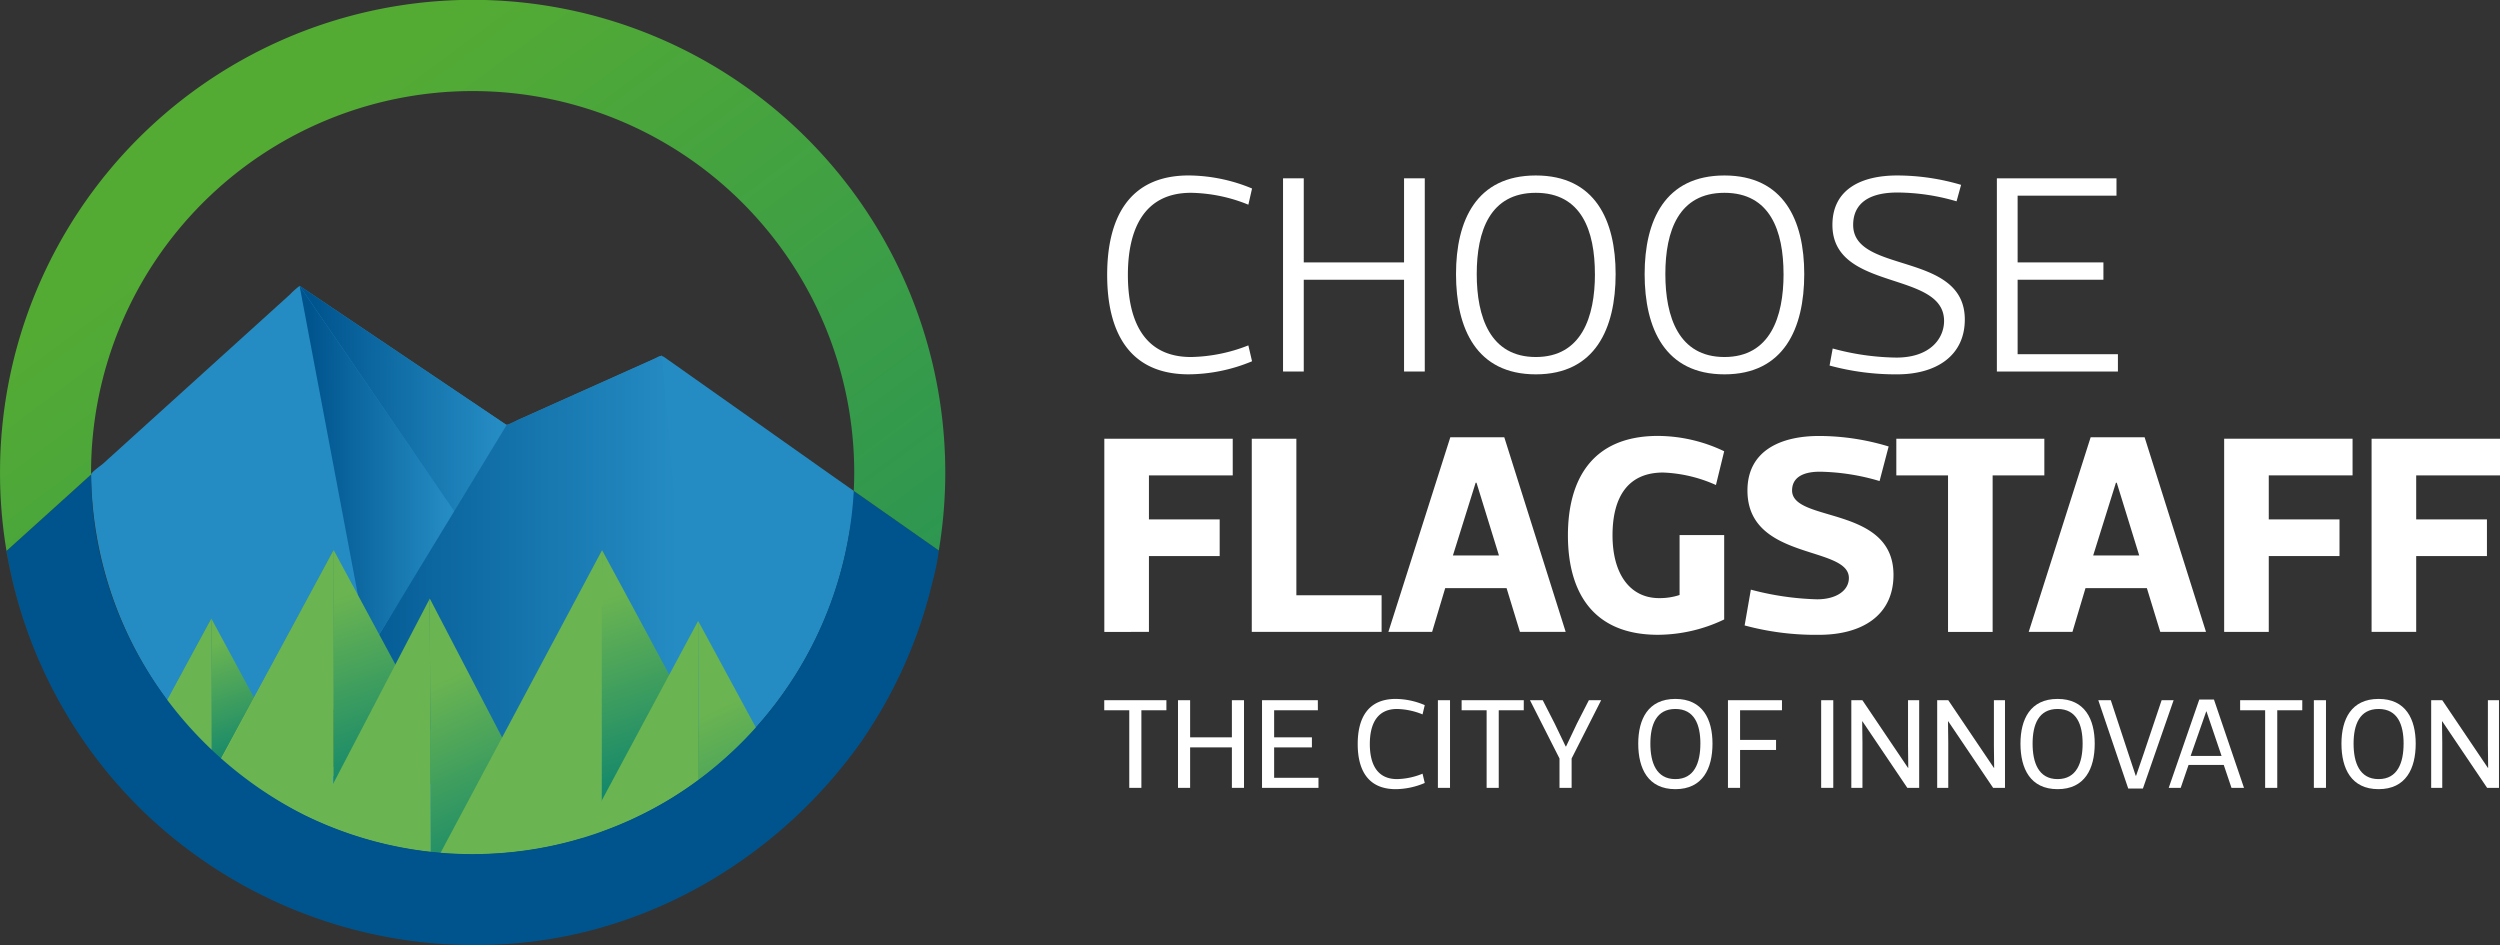 <svg id="Layer_3" data-name="Layer 3" xmlns="http://www.w3.org/2000/svg" xmlns:xlink="http://www.w3.org/1999/xlink" viewBox="0 0 325.795 123.154">
  <rect x="0" y="0" width="325.795" height="123.154" fill="#333333" stroke="none"/>
  <defs>
    <style>
      .cls-1 {
        fill: none;
      }

      .cls-2 {
        fill: #fff;
      }

      .cls-3 {
        fill: #258cc3;
      }

      .cls-4 {
        fill: url(#linear-gradient);
      }

      .cls-5 {
        fill: url(#linear-gradient-2);
      }

      .cls-6 {
        fill: url(#linear-gradient-3);
      }

      .cls-7 {
        clip-path: url(#clip-path);
      }

      .cls-8 {
        fill: url(#linear-gradient-4);
      }

      .cls-9 {
        fill: url(#linear-gradient-5);
      }

      .cls-10 {
        fill: #6ab451;
      }

      .cls-11 {
        fill: url(#linear-gradient-6);
      }

      .cls-12 {
        fill: url(#linear-gradient-7);
      }

      .cls-13 {
        fill: url(#linear-gradient-8);
      }

      .cls-14 {
        fill: url(#linear-gradient-9);
      }

      .cls-15 {
        fill: url(#linear-gradient-10);
      }

      .cls-16 {
        fill: #00548e;
      }

      .cls-17 {
        fill: url(#linear-gradient-11);
      }
    </style>
    <linearGradient id="linear-gradient" x1="39.038" y1="61.064" x2="59.274" y2="61.064" gradientUnits="userSpaceOnUse">
      <stop offset="0.061" stop-color="#00548e"/>
      <stop offset="0.963" stop-color="#258cc3"/>
    </linearGradient>
    <linearGradient id="linear-gradient-2" x1="39.038" y1="51.989" x2="66.019" y2="51.989" xlink:href="#linear-gradient"/>
    <linearGradient id="linear-gradient-3" x1="38.504" y1="73.483" x2="90.444" y2="73.483" xlink:href="#linear-gradient"/>
    <clipPath id="clip-path" transform="translate(-11.797 -11.528)">
      <ellipse class="cls-1" cx="73.391" cy="73.011" rx="49.723" ry="49.857"/>
    </clipPath>
    <linearGradient id="linear-gradient-4" x1="27.217" y1="82.804" x2="33.557" y2="102.616" gradientUnits="userSpaceOnUse">
      <stop offset="0.061" stop-color="#6ab451"/>
      <stop offset="0.963" stop-color="#007e71"/>
    </linearGradient>
    <linearGradient id="linear-gradient-5" x1="-247.975" y1="32.411" x2="-225.798" y2="32.411" gradientTransform="matrix(-1, 0, 0, 1, -209.35, 58.474)" gradientUnits="userSpaceOnUse">
      <stop offset="0" stop-color="#2e8935"/>
      <stop offset="1" stop-color="#8bbf53"/>
    </linearGradient>
    <linearGradient id="linear-gradient-6" x1="42.67" y1="76.203" x2="52.578" y2="107.114" xlink:href="#linear-gradient-4"/>
    <linearGradient id="linear-gradient-7" x1="-213.728" y1="97.949" x2="-181.909" y2="97.949" gradientTransform="matrix(-1, 0, 0, 1, -154.35, -11.528)" xlink:href="#linear-gradient-5"/>
    <linearGradient id="linear-gradient-8" x1="53.755" y1="88.103" x2="67.831" y2="119.175" xlink:href="#linear-gradient-4"/>
    <linearGradient id="linear-gradient-9" x1="77.489" y1="76.331" x2="87.578" y2="107.808" xlink:href="#linear-gradient-4"/>
    <linearGradient id="linear-gradient-10" x1="89.832" y1="91.468" x2="105.377" y2="125.782" xlink:href="#linear-gradient-4"/>
    <linearGradient id="linear-gradient-11" x1="36.52" y1="22.395" x2="169.496" y2="201.206" gradientUnits="userSpaceOnUse">
      <stop offset="0.061" stop-color="#54ab34"/>
      <stop offset="0.963" stop-color="#007e71"/>
    </linearGradient>
  </defs>
  <title>chooseFlag_logo_cmyk_Innovation_White</title>
  <g>
    <path class="cls-2" d="M174.961,58.609a21.8,21.8,0,0,1-8.254,1.7c-7.924,0-10.626-5.739-10.626-12.958s2.7-12.958,10.626-12.958a21.8,21.8,0,0,1,8.254,1.7l-.48,2.11A20.569,20.569,0,0,0,167,36.654c-6.183,0-8.219,4.85-8.219,10.7,0,5.888,2.036,10.7,8.219,10.7a21.247,21.247,0,0,0,7.479-1.517Z" transform="translate(-11.797 -11.528)"/>
    <path class="cls-2" d="M179,59.943V34.766h2.7V45.725h13.07V34.766h2.7V59.943h-2.7V47.984H181.7V59.943Z" transform="translate(-11.797 -11.528)"/>
    <path class="cls-2" d="M201.542,47.243c0-7,2.664-12.847,10.4-12.847s10.4,5.85,10.4,12.847c0,7.108-2.665,13.069-10.4,13.069S201.542,54.351,201.542,47.243Zm18.1,0c0-5.627-1.739-10.588-7.7-10.588s-7.7,4.961-7.7,10.588c0,5.59,1.74,10.811,7.7,10.811S219.646,52.833,219.646,47.243Z" transform="translate(-11.797 -11.528)"/>
    <path class="cls-2" d="M226.123,47.243c0-7,2.663-12.847,10.4-12.847s10.4,5.85,10.4,12.847c0,7.108-2.665,13.069-10.4,13.069S226.123,54.351,226.123,47.243Zm18.1,0c0-5.627-1.741-10.588-7.7-10.588s-7.7,4.961-7.7,10.588c0,5.59,1.739,10.811,7.7,10.811S244.227,52.833,244.227,47.243Z" transform="translate(-11.797 -11.528)"/>
    <path class="cls-2" d="M266.772,37.764a27.672,27.672,0,0,0-7.7-1.147c-4.442,0-5.774,2-5.774,4.22,0,6.443,14.549,3.406,14.549,12.329,0,4.739-3.739,7.146-8.813,7.146a32.791,32.791,0,0,1-8.811-1.147l.407-2.222a32.763,32.763,0,0,0,8.293,1.185c4.443,0,6.221-2.517,6.221-4.776,0-6.627-14.55-3.776-14.55-12.514,0-4.628,3.738-6.442,8.439-6.442a29.477,29.477,0,0,1,8.33,1.221Z" transform="translate(-11.797 -11.528)"/>
    <path class="cls-2" d="M287.613,37.024H274.73v8.7H285.91v2.259H274.73v9.7H287.8v2.259H272.026V34.766h15.588Z" transform="translate(-11.797 -11.528)"/>
    <path class="cls-2" d="M172.445,73.478H161.524v5.738h9.219v4.776h-9.219v9.884H155.71V68.7h16.734Z" transform="translate(-11.797 -11.528)"/>
    <path class="cls-2" d="M180.737,68.7V89.1h11.107v4.775H174.925V68.7Z" transform="translate(-11.797 -11.528)"/>
    <path class="cls-2" d="M208.132,88.175h-8l-1.705,5.7h-5.7l8.071-25.36h7.035l8,25.36h-5.961ZM204.1,74.439l-2.962,9.478h6l-2.926-9.478Z" transform="translate(-11.797 -11.528)"/>
    <path class="cls-2" d="M230.677,81.253h5.812v11a20.158,20.158,0,0,1-8.627,2c-8.625,0-11.737-5.739-11.737-12.958s3.112-12.959,11.737-12.959a20.159,20.159,0,0,1,8.627,2l-1.074,4.4a18.391,18.391,0,0,0-6.886-1.628c-4.553,0-6.591,3.147-6.591,8.183,0,5.072,2.3,8.182,6.073,8.182a8.207,8.207,0,0,0,2.665-.406Z" transform="translate(-11.797 -11.528)"/>
    <path class="cls-2" d="M256.739,74.218A28.679,28.679,0,0,0,248.966,73c-2.519,0-3.629.962-3.629,2.443,0,4.222,13.216,1.926,13.216,11,0,5.405-4.257,7.813-9.7,7.813a35.459,35.459,0,0,1-9.7-1.222l.812-4.665a37.076,37.076,0,0,0,8.628,1.26c2.517,0,4.146-1.148,4.146-2.778,0-4.256-13.218-2.222-13.218-11.4,0-5.145,4.259-7.108,9.33-7.108a31.281,31.281,0,0,1,9.071,1.369Z" transform="translate(-11.797 -11.528)"/>
    <path class="cls-2" d="M278.212,73.478h-6.739v20.4H265.66v-20.4h-6.738V68.7h19.29Z" transform="translate(-11.797 -11.528)"/>
    <path class="cls-2" d="M291.574,88.175h-8l-1.7,5.7h-5.7l8.071-25.36h7.034l8,25.36h-5.96Zm-4.035-13.736-2.963,9.478h6l-2.926-9.478Z" transform="translate(-11.797 -11.528)"/>
    <path class="cls-2" d="M318.378,73.478h-10.92v5.738h9.218v4.776h-9.218v9.884h-5.813V68.7h16.733Z" transform="translate(-11.797 -11.528)"/>
    <path class="cls-2" d="M337.592,73.478H326.67v5.738h9.22v4.776h-9.22v9.884h-5.813V68.7h16.735Z" transform="translate(-11.797 -11.528)"/>
  </g>
  <path class="cls-3" d="M23.67,73.368a50.272,50.272,0,0,0,23,41.668c14,9.115,32.064,10.109,47.22,3.374a50.187,50.187,0,0,0,28.588-37.386c.112-.672,1.054-5.192.544-5.551l-2.462-1.725c-.645-.455-1.29-.913-1.936-1.368l-11.092-7.835L98.408,58.1c-.542-.384-.8-.053-1.419.224L91.78,60.658l-12.464,5.59c-.368.165-1.27.825-1.651.569q-1.345-.9-2.687-1.807Q63.942,57.586,52.9,50.164L50.847,48.78a10.2,10.2,0,0,0-1.241,1.106l-8.641,7.821Q35.186,62.941,29.4,68.174l-4.181,3.786c-.2.182-1.553,1.119-1.553,1.407C23.726,84.461,23.67,73.367,23.67,73.368Z" transform="translate(-11.797 -11.528)"/>
  <polygon class="cls-4" points="39.038 37.244 48.03 84.884 59.274 66.735 39.038 37.244"/>
  <polygon class="cls-5" points="39.038 37.244 66.019 55.391 59.274 66.735 39.038 37.244"/>
  <polygon class="cls-6" points="38.504 100.648 66.019 55.391 86.253 46.319 90.444 93.015 38.504 100.648"/>
  <g class="cls-7">
    <polygon class="cls-8" points="38.623 101.146 27.55 101.146 27.55 80.624 38.623 101.146"/>
    <polygon class="cls-9" points="27.55 80.624 27.55 101.146 16.448 101.146 27.55 80.624"/>
    <polygon class="cls-10" points="27.55 80.624 27.55 101.146 16.448 101.146 27.55 80.624"/>
    <polygon class="cls-11" points="59.379 101.146 43.472 105.892 43.487 71.696 59.379 101.146"/>
    <polygon class="cls-12" points="43.487 71.696 43.487 101.146 27.559 101.146 43.487 71.696"/>
    <polygon class="cls-10" points="43.487 71.696 43.391 107.455 26.653 102.996 43.487 71.696"/>
    <polygon class="cls-13" points="72.117 108.941 56.132 113.044 56.01 77.999 72.117 108.941"/>
    <polygon class="cls-10" points="56.01 77.999 56.132 112.214 40.644 107.455 56.01 77.999"/>
    <polygon class="cls-14" points="94.355 101.146 78.376 106.901 78.461 71.696 94.355 101.146"/>
    <polygon class="cls-10" points="78.461 71.696 78.405 111.66 56.689 112.491 78.461 71.696"/>
    <polygon class="cls-15" points="109.341 114.829 91.105 113.981 90.981 80.917 109.341 114.829"/>
    <polygon class="cls-10" points="90.981 80.917 91.105 113.981 73.119 114.193 90.981 80.917"/>
  </g>
  <path class="cls-16" d="M124.092,108.087a61.822,61.822,0,0,0,6.961-13.309,60.8,60.8,0,0,0,2.289-7.536,27.784,27.784,0,0,0,.8-3.978L123.058,75.5a50.307,50.307,0,0,1-23.734,40.029,49.73,49.73,0,0,1-47.91,2.194C34.8,109.285,23.67,92.154,23.67,73.36c-3.406,3.081-7.608,6.878-11.018,9.953l.1.56q.146.834.317,1.664.34,1.652.768,3.283a61.47,61.47,0,0,0,17.141,28.939A62.207,62.207,0,0,0,78.9,134.465c18.208-1.516,34.726-11.549,45.2-26.379C124.523,107.461,124.039,108.162,124.092,108.087Z" transform="translate(-11.797 -11.528)"/>
  <path class="cls-17" d="M23.67,73.36v.008c0-.082-.006-.163-.006-.246a49.727,49.727,0,0,1,99.454,0c0,.8-.022,1.587-.06,2.374h0l11.082,7.768A61.592,61.592,0,1,0,11.8,73.122a61.344,61.344,0,0,0,5.577,25.6,61.1,61.1,0,0,1-4.722-15.412C16.189,80.127,20.291,76.417,23.67,73.36Z" transform="translate(-11.797 -11.528)"/>
  <g>
    <path class="cls-2" d="M163.8,104.088h-3.26V114.2h-1.579V104.088H155.7v-1.311h8.1Z" transform="translate(-11.797 -11.528)"/>
    <path class="cls-2" d="M165.312,114.2V102.778h1.579v4.838h5.443v-4.838h1.579V114.2h-1.579v-5.275h-5.443V114.2Z" transform="translate(-11.797 -11.528)"/>
    <path class="cls-2" d="M183.54,104.088h-5.7v3.527h4.923v1.311h-4.923v3.965h5.779V114.2h-7.358V102.778h7.274Z" transform="translate(-11.797 -11.528)"/>
    <path class="cls-2" d="M197.467,113.563a9.854,9.854,0,0,1-3.78.807c-3.7,0-4.956-2.6-4.956-5.88s1.26-5.88,4.956-5.88a9.836,9.836,0,0,1,3.78.807l-.286,1.209a9.232,9.232,0,0,0-3.326-.705c-2.621,0-3.545,2-3.545,4.569s.924,4.569,3.545,4.569a9.232,9.232,0,0,0,3.326-.705Z" transform="translate(-11.797 -11.528)"/>
    <path class="cls-2" d="M199.181,114.2V102.778h1.579V114.2Z" transform="translate(-11.797 -11.528)"/>
    <path class="cls-2" d="M210.37,104.088h-3.26V114.2h-1.579V104.088h-3.259v-1.311h8.1Z" transform="translate(-11.797 -11.528)"/>
    <path class="cls-2" d="M215.881,108.809l1.428-3.008,1.546-3.023h1.6l-3.848,7.594v3.83h-1.579v-3.83l-3.847-7.594h1.663l1.545,3.023,1.445,3.008Z" transform="translate(-11.797 -11.528)"/>
    <path class="cls-2" d="M225.289,108.439c0-3.175,1.277-5.829,4.839-5.829s4.838,2.654,4.838,5.829c0,3.243-1.276,5.931-4.838,5.931S225.289,111.682,225.289,108.439Zm8.1,0c0-2.47-.772-4.519-3.259-4.519s-3.26,2.049-3.26,4.519.773,4.62,3.26,4.62S233.386,110.909,233.386,108.439Z" transform="translate(-11.797 -11.528)"/>
    <path class="cls-2" d="M244.02,104.088h-5.46v3.863h4.688v1.311H238.56V114.2h-1.579V102.778h7.039Z" transform="translate(-11.797 -11.528)"/>
    <path class="cls-2" d="M249.127,114.2V102.778h1.579V114.2Z" transform="translate(-11.797 -11.528)"/>
    <path class="cls-2" d="M253.058,114.2V102.778H254.5l5.947,8.82h.033l-.033-2.907v-5.913H261.9V114.2h-1.546l-5.846-8.669h-.034l.034,2.756V114.2Z" transform="translate(-11.797 -11.528)"/>
    <path class="cls-2" d="M264.247,114.2V102.778h1.445l5.947,8.82h.033l-.033-2.907v-5.913h1.444V114.2h-1.546l-5.846-8.669h-.034l.034,2.756V114.2Z" transform="translate(-11.797 -11.528)"/>
    <path class="cls-2" d="M275.1,108.439c0-3.175,1.277-5.829,4.839-5.829s4.838,2.654,4.838,5.829c0,3.243-1.276,5.931-4.838,5.931S275.1,111.682,275.1,108.439Zm8.1,0c0-2.47-.772-4.519-3.259-4.519s-3.26,2.049-3.26,4.519.773,4.62,3.26,4.62S283.2,110.909,283.2,108.439Z" transform="translate(-11.797 -11.528)"/>
    <path class="cls-2" d="M289.161,109.733l.958,2.89h.05l.991-2.89,2.335-6.955h1.563l-4,11.508h-1.915l-3.9-11.508h1.629Z" transform="translate(-11.797 -11.528)"/>
    <path class="cls-2" d="M301.592,111.211h-4.586l-1.024,2.99h-1.562l3.981-11.508h1.915L304.23,114.2H302.6Zm-2.284-6.972-2.033,5.8h4.032l-1.966-5.8Z" transform="translate(-11.797 -11.528)"/>
    <path class="cls-2" d="M311.824,104.088h-3.26V114.2h-1.579V104.088h-3.259v-1.311h8.1Z" transform="translate(-11.797 -11.528)"/>
    <path class="cls-2" d="M313.335,114.2V102.778h1.579V114.2Z" transform="translate(-11.797 -11.528)"/>
    <path class="cls-2" d="M316.93,108.439c0-3.175,1.277-5.829,4.839-5.829s4.838,2.654,4.838,5.829c0,3.243-1.276,5.931-4.838,5.931S316.93,111.682,316.93,108.439Zm8.1,0c0-2.47-.772-4.519-3.259-4.519s-3.26,2.049-3.26,4.519.773,4.62,3.26,4.62S325.028,110.909,325.028,108.439Z" transform="translate(-11.797 -11.528)"/>
    <path class="cls-2" d="M328.623,114.2V102.778h1.445l5.947,8.82h.033l-.033-2.907v-5.913h1.444V114.2h-1.546l-5.846-8.669h-.034l.034,2.756V114.2Z" transform="translate(-11.797 -11.528)"/>
  </g>
</svg>
